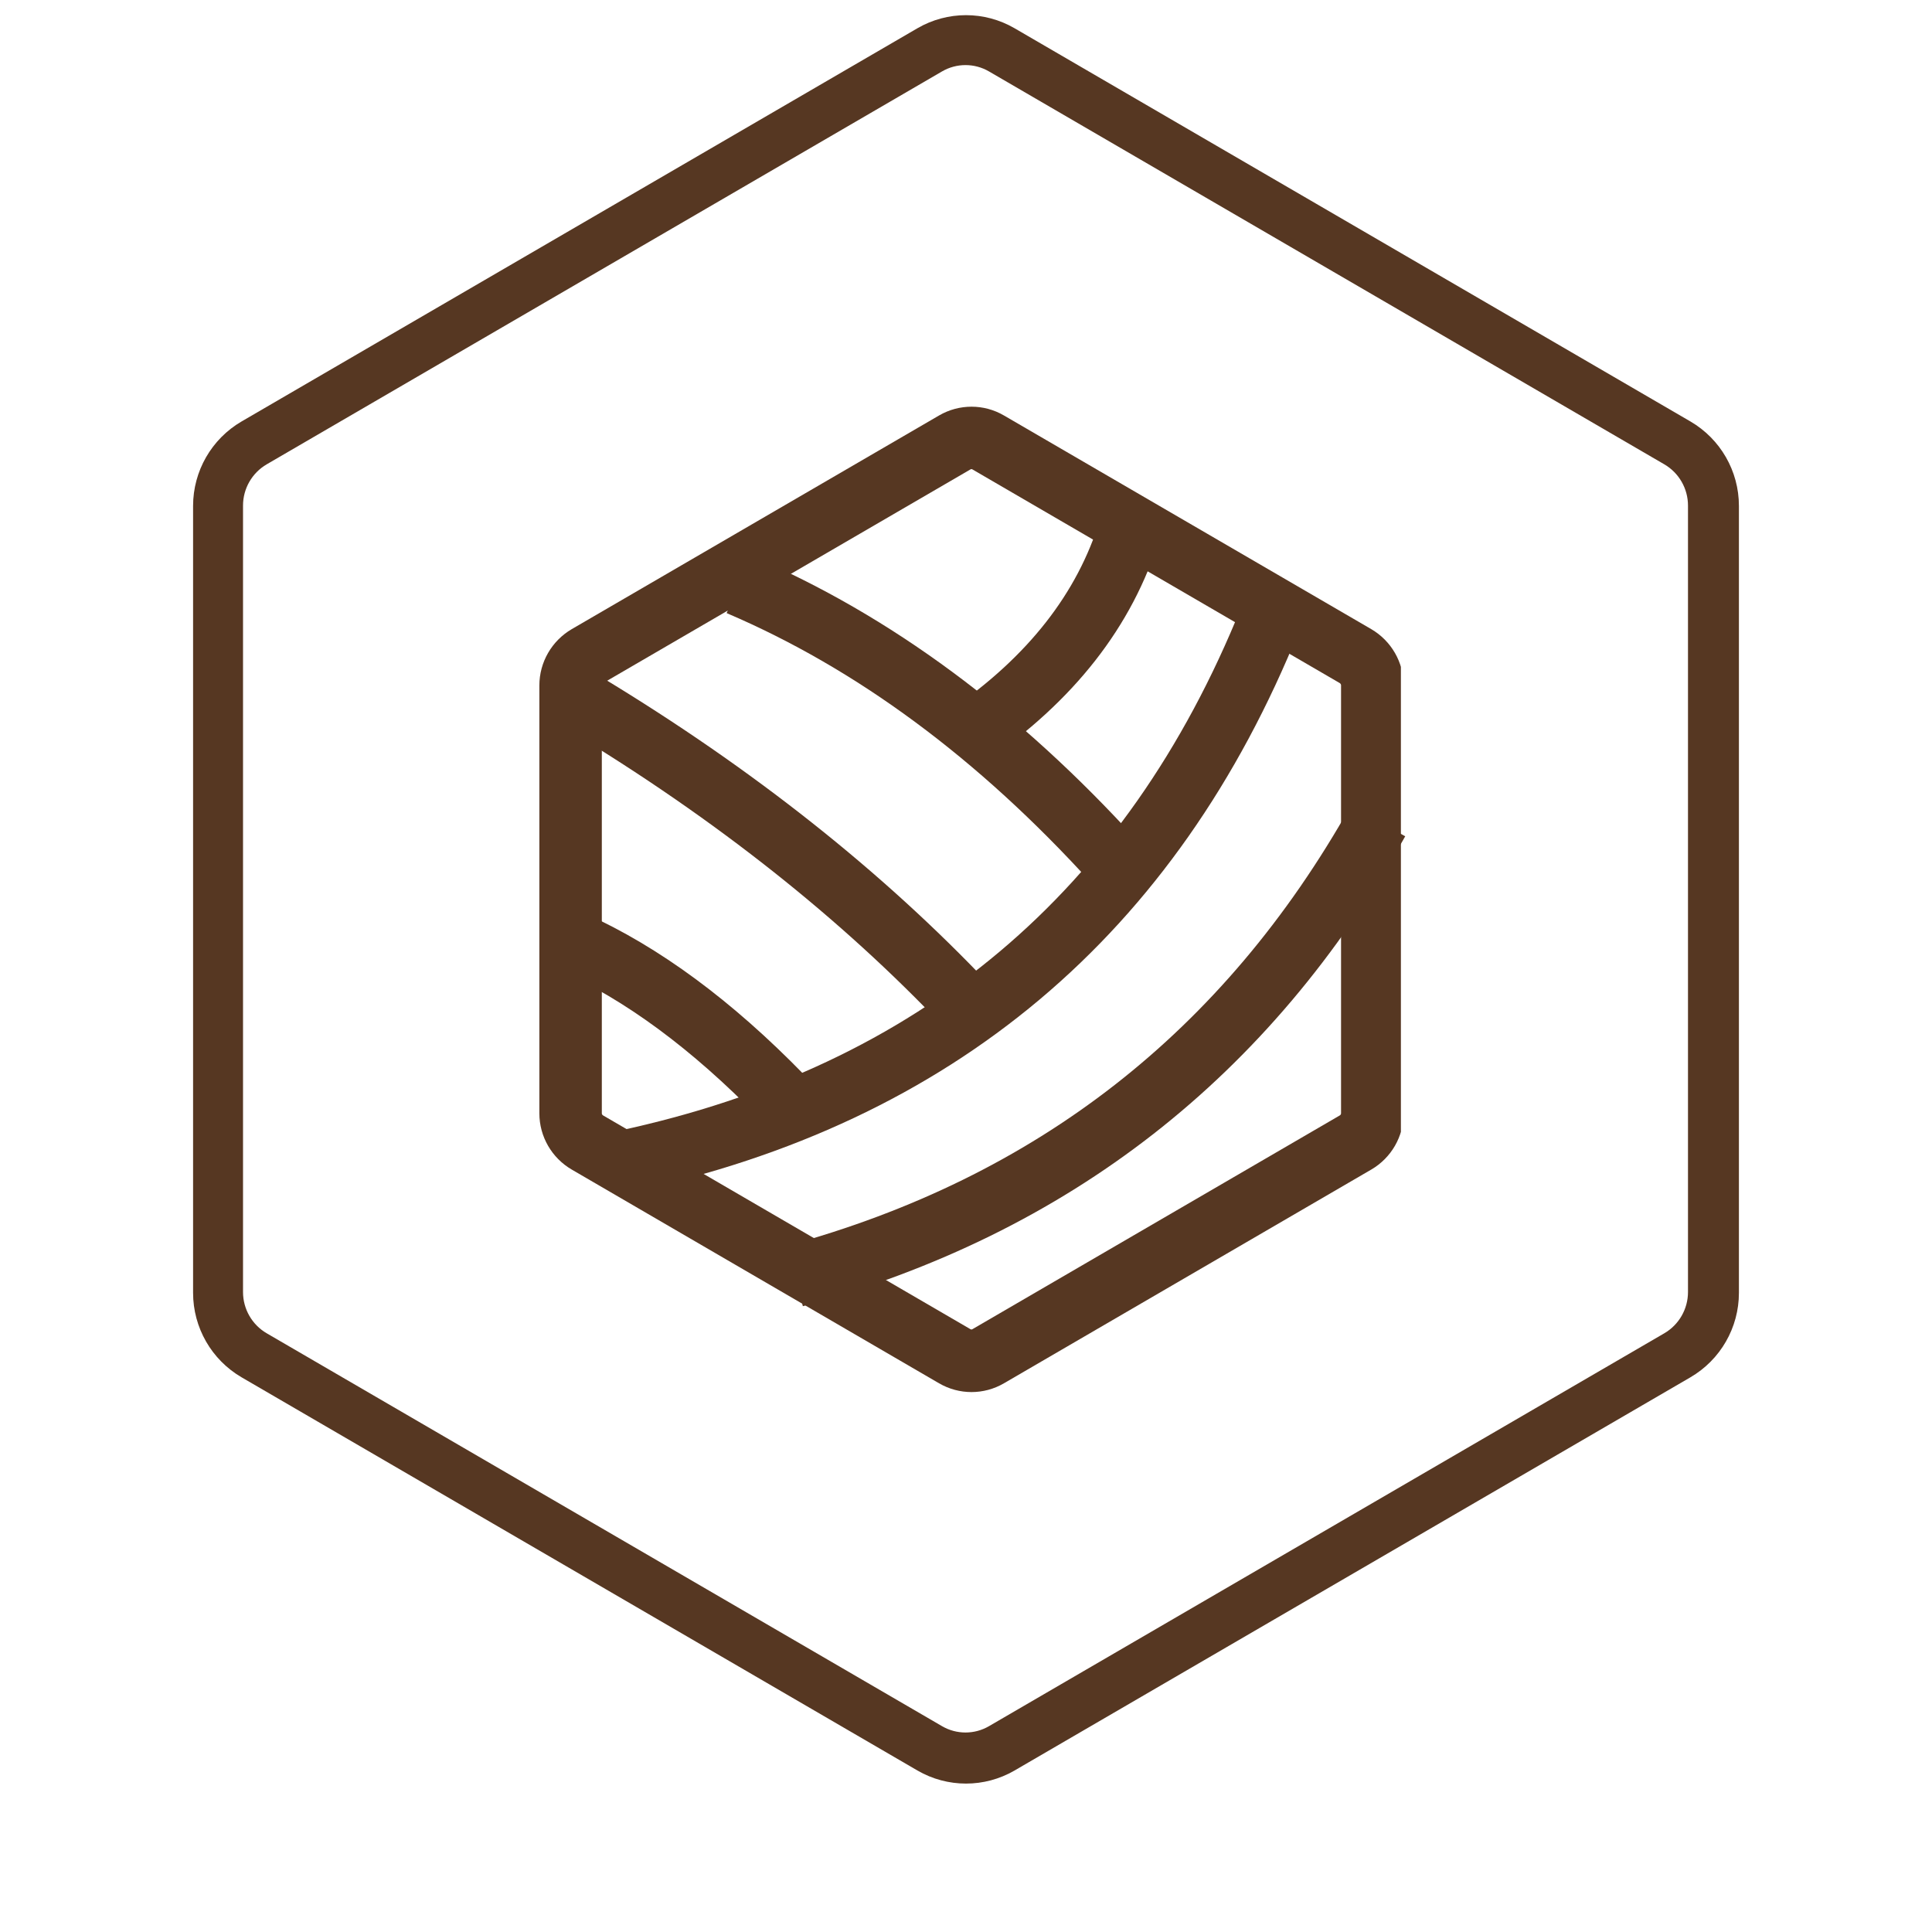 <svg xmlns="http://www.w3.org/2000/svg" xmlns:xlink="http://www.w3.org/1999/xlink" width="144" zoomAndPan="magnify" viewBox="0 0 108 115.92" height="144" preserveAspectRatio="xMidYMid meet" version="1.0"><defs><clipPath id="76b26c0056"><path d="M 7.625 0 L 100.375 0 L 100.375 107.926 L 7.625 107.926 Z M 7.625 0 " clip-rule="nonzero"/></clipPath><clipPath id="6b3be9cdff"><path d="M 56.914 1.695 L 97.461 25.285 C 99.266 26.336 100.375 28.266 100.375 30.355 L 100.375 77.57 C 100.375 79.66 99.266 81.59 97.461 82.641 L 56.914 106.23 C 55.113 107.277 52.887 107.277 51.086 106.23 L 10.539 82.641 C 8.734 81.59 7.625 79.66 7.625 77.57 L 7.625 30.355 C 7.625 28.266 8.734 26.336 10.539 25.285 L 51.086 1.695 C 52.887 0.648 55.113 0.648 56.914 1.695 Z M 56.914 1.695 " clip-rule="nonzero"/></clipPath><clipPath id="8ee974a6f6"><path d="M 15.402 16 L 67.094 16 L 67.094 76 L 15.402 76 Z M 15.402 16 " clip-rule="nonzero"/></clipPath><clipPath id="b158fe3c4a"><path d="M 43.273 16.926 L 65.312 29.746 C 66.516 30.449 67.258 31.734 67.258 33.125 L 67.258 58.801 C 67.258 60.191 66.516 61.477 65.312 62.176 L 43.273 75 C 42.074 75.699 40.59 75.699 39.387 75 L 17.348 62.176 C 16.145 61.477 15.402 60.191 15.402 58.801 L 15.402 33.125 C 15.402 31.734 16.145 30.449 17.348 29.746 L 39.387 16.926 C 40.59 16.227 42.074 16.227 43.273 16.926 Z M 43.273 16.926 " clip-rule="nonzero"/></clipPath><clipPath id="62a034da9f"><path d="M 0.227 7 L 81 7 L 81 83 L 0.227 83 Z M 0.227 7 " clip-rule="nonzero"/></clipPath><clipPath id="bd594c2e69"><path d="M 9 20 L 82.492 20 L 82.492 90 L 9 90 Z M 9 20 " clip-rule="nonzero"/></clipPath><clipPath id="d75a49a973"><path d="M 0.227 13 L 63 13 L 63 74 L 0.227 74 Z M 0.227 13 " clip-rule="nonzero"/></clipPath><clipPath id="25d389af47"><path d="M 0.227 27 L 52 27 L 52 80 L 0.227 80 Z M 0.227 27 " clip-rule="nonzero"/></clipPath><clipPath id="556942d4cc"><rect x="0" width="83" y="0" height="92"/></clipPath></defs><g clip-path="url(#76b26c0056)"><g clip-path="url(#6b3be9cdff)"><path stroke-linecap="butt" transform="matrix(0.749, 0, 0, 0.749, 7.626, 0)" fill="none" stroke-linejoin="miter" d="M 65.763 2.262 L 119.863 33.737 C 122.271 35.139 123.751 37.714 123.751 40.502 L 123.751 103.498 C 123.751 106.287 122.271 108.862 119.863 110.264 L 65.763 141.738 C 63.36 143.135 60.39 143.135 57.987 141.738 L 3.887 110.264 C 1.479 108.862 -0.001 106.287 -0.001 103.498 L -0.001 40.502 C -0.001 37.714 1.479 35.139 3.887 33.737 L 57.987 2.262 C 60.39 0.865 63.36 0.865 65.763 2.262 Z M 65.763 2.262 " stroke="#563722" stroke-width="8" stroke-opacity="1" stroke-miterlimit="4"/></g></g><g transform="matrix(1, 0, 0, 1, 13, 8)"><g clip-path="url(#556942d4cc)"><g clip-path="url(#8ee974a6f6)"><g clip-path="url(#b158fe3c4a)"><path stroke-linecap="butt" transform="matrix(0.749, 0, 0, 0.749, 15.404, 15.793)" fill="none" stroke-linejoin="miter" d="M 37.203 1.512 L 66.623 18.625 C 68.229 19.564 69.22 21.28 69.22 23.136 L 69.22 57.411 C 69.22 59.267 68.229 60.983 66.623 61.916 L 37.203 79.035 C 35.602 79.968 33.621 79.968 32.015 79.035 L 2.595 61.916 C 0.989 60.983 -0.002 59.267 -0.002 57.411 L -0.002 23.136 C -0.002 21.28 0.989 19.564 2.595 18.625 L 32.015 1.512 C 33.621 0.578 35.602 0.578 37.203 1.512 Z M 37.203 1.512 " stroke="#563722" stroke-width="10.005" stroke-opacity="1" stroke-miterlimit="4"/></g></g><g clip-path="url(#62a034da9f)"><path stroke-linecap="butt" transform="matrix(0.573, -0.482, 0.482, 0.573, 18.784, 60.985)" fill="none" stroke-linejoin="miter" d="M 1.171 2.208 C 23.712 14.177 46.251 14.176 68.785 2.21 " stroke="#563722" stroke-width="5" stroke-opacity="1" stroke-miterlimit="4"/></g><g clip-path="url(#bd594c2e69)"><path stroke-linecap="butt" transform="matrix(0.591, -0.461, 0.461, 0.591, 29.084, 67.645)" fill="none" stroke-linejoin="miter" d="M 0.967 2.308 C 20.707 10.567 40.45 10.567 60.19 2.306 " stroke="#563722" stroke-width="5" stroke-opacity="1" stroke-miterlimit="4"/></g><path stroke-linecap="butt" transform="matrix(-0.602, -0.445, 0.445, -0.602, 49.117, 45.421)" fill="none" stroke-linejoin="miter" d="M 0.49 2.452 C 14.047 5.156 26.533 5.157 37.932 2.452 " stroke="#563722" stroke-width="5" stroke-opacity="1" stroke-miterlimit="4"/><g clip-path="url(#d75a49a973)"><path stroke-linecap="butt" transform="matrix(-0.587, -0.465, 0.465, -0.587, 40.129, 54.004)" fill="none" stroke-linejoin="miter" d="M 0.354 2.48 C 12.549 4.231 25.549 4.226 39.352 2.482 " stroke="#563722" stroke-width="5" stroke-opacity="1" stroke-miterlimit="4"/></g><g clip-path="url(#25d389af47)"><path stroke-linecap="butt" transform="matrix(-0.592, -0.458, 0.458, -0.592, 29.81, 60.228)" fill="none" stroke-linejoin="miter" d="M 0.39 2.47 C 8.435 3.741 15.497 3.743 21.578 2.467 " stroke="#563722" stroke-width="5" stroke-opacity="1" stroke-miterlimit="4"/></g><path stroke-linecap="butt" transform="matrix(0.462, -0.59, 0.59, 0.462, 39.326, 35.519)" fill="none" stroke-linejoin="miter" d="M 0.751 2.382 C 8.485 4.819 15.516 4.819 21.853 2.383 " stroke="#563722" stroke-width="5" stroke-opacity="1" stroke-miterlimit="4"/></g></g></svg>